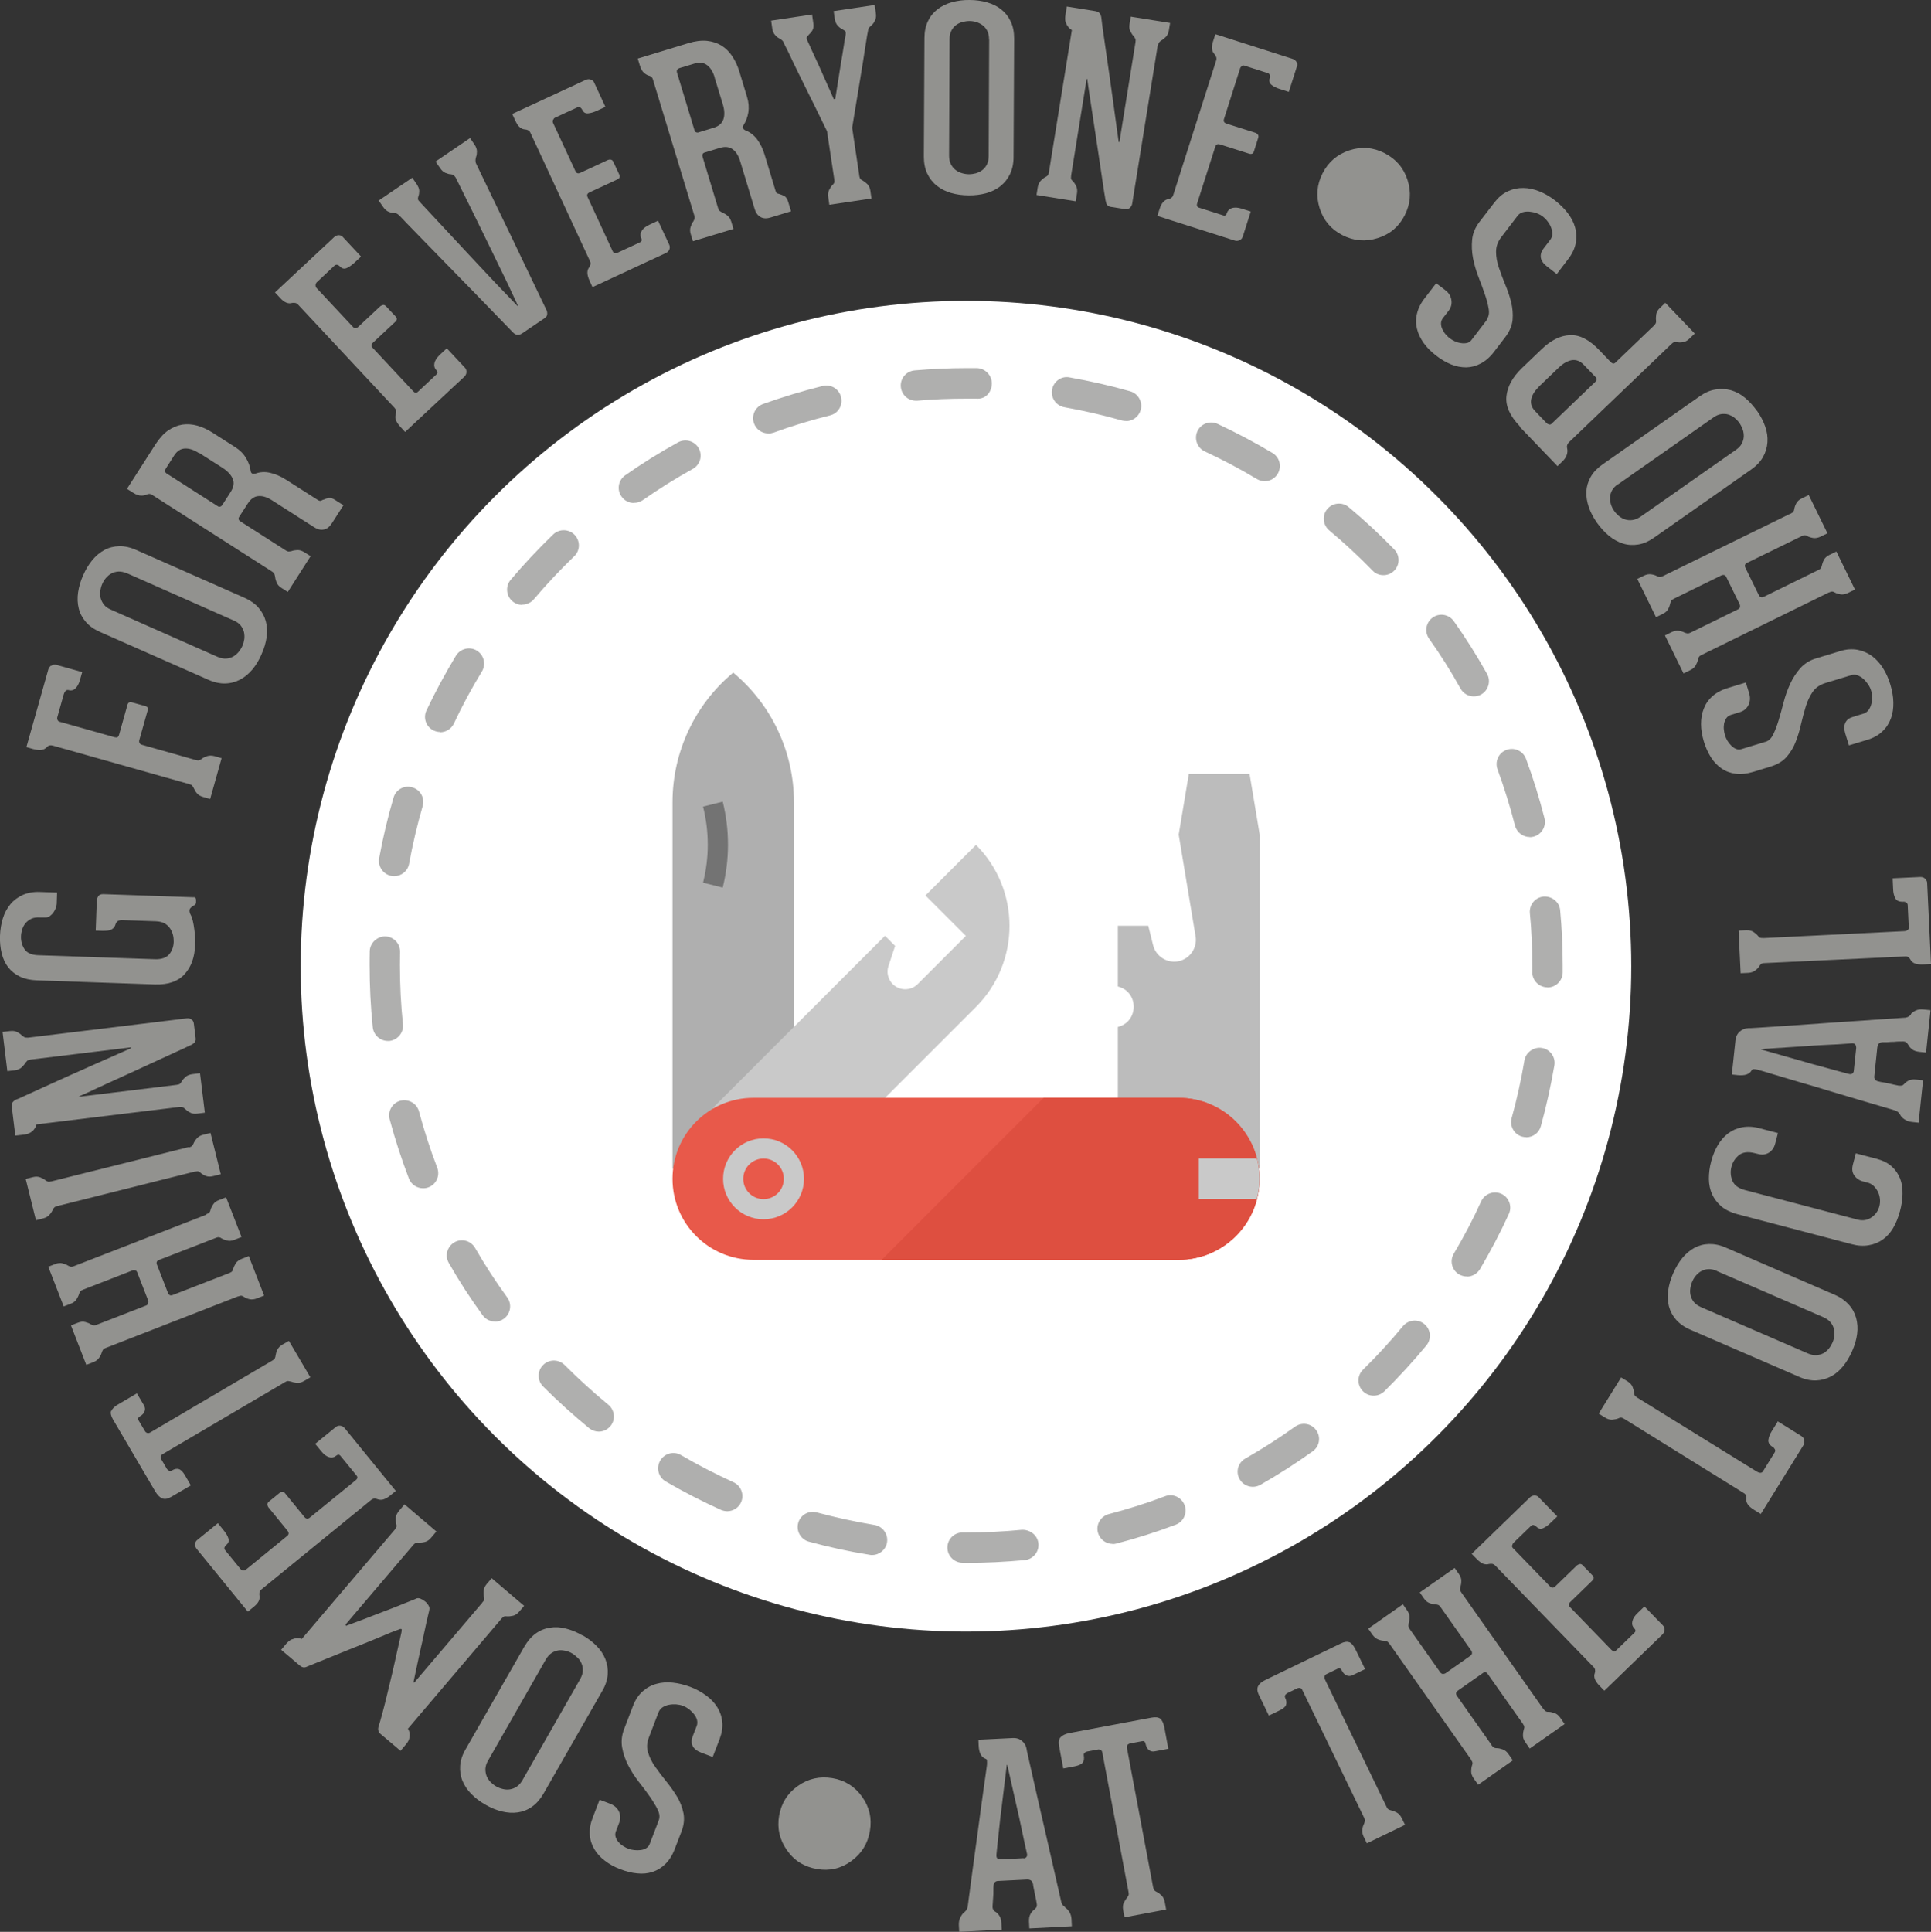 <?xml version="1.0" encoding="UTF-8"?><svg id="a" xmlns="http://www.w3.org/2000/svg" width="159.96" height="160.01" viewBox="0 0 159.96 160.01"><rect x="0" y="0" width="159.96" height="160.01" fill="#333333" stroke="none"/><circle cx="80.02" cy="80.03" r="55.11" style="fill:#fff;"/><g><path d="m67.68,154.81c-1.05-.18-1.89-.69-2.49-1.56-.61-.86-.83-1.81-.65-2.85s.69-1.86,1.55-2.47c.86-.61,1.81-.82,2.85-.65s1.87.69,2.47,1.54c.61.85.83,1.8.65,2.84-.17,1.04-.69,1.87-1.54,2.49s-1.8.84-2.84.66h0Z" style="fill:#92928f;"/><path d="m54.57,150.78c.1-.26.07-.56-.09-.89-.16-.33-.38-.69-.65-1.08-.27-.39-.58-.8-.92-1.23-.34-.44-.63-.89-.87-1.36s-.41-.96-.5-1.46-.04-1.02.16-1.54l.74-1.93c.19-.5.46-.9.8-1.2.34-.3.72-.51,1.14-.62.42-.12.87-.15,1.35-.1s.96.17,1.45.35c.49.19.92.42,1.31.71.39.28.7.61.93.98s.37.77.41,1.22c.05.45-.03.92-.22,1.42l-.57,1.48-.95-.36c-.36-.14-.59-.32-.71-.55-.11-.23-.11-.5,0-.8l.33-.85c.07-.17.07-.34.03-.51-.05-.17-.13-.33-.25-.48-.12-.15-.26-.29-.42-.41s-.33-.22-.5-.28c-.17-.07-.36-.1-.57-.12-.21-.01-.41,0-.6.04-.2.04-.37.11-.52.21s-.26.24-.33.41l-.8,2.09c-.17.43-.19.85-.06,1.25.12.4.32.8.6,1.19.27.39.58.79.91,1.2s.63.83.89,1.26c.26.43.43.89.53,1.37.09.48.04,1-.18,1.55l-.54,1.4c-.2.53-.46.94-.78,1.25-.31.31-.67.53-1.07.66s-.82.17-1.27.12c-.45-.04-.92-.16-1.41-.35s-.91-.42-1.28-.71c-.37-.28-.66-.61-.87-.97-.21-.36-.34-.76-.36-1.2-.03-.44.05-.91.25-1.41l.56-1.46.89.34c.33.13.57.34.71.63.14.3.15.6.03.92l-.28.73c-.06.16-.07.31-.02.47.05.15.12.29.24.42.11.13.24.24.39.33.15.1.29.17.43.22.15.06.3.09.48.11.17.02.35.02.52,0,.18-.02.33-.07.46-.15.14-.08.23-.19.29-.33l.75-1.95v-.03Z" style="fill:#92928f;"/><path d="m48.25,135.44c.45.26.84.55,1.17.89.33.33.57.7.73,1.1s.22.82.19,1.27c-.03.44-.18.9-.45,1.36l-4.87,8.51c-.27.46-.58.82-.95,1.08s-.76.41-1.18.47-.86.03-1.32-.08c-.45-.11-.91-.3-1.36-.56s-.84-.55-1.17-.89c-.33-.33-.57-.7-.73-1.09-.16-.39-.22-.81-.19-1.25.03-.44.18-.9.45-1.36l4.87-8.51c.27-.46.58-.82.94-1.08s.76-.42,1.18-.48c.42-.07.86-.05,1.31.07.45.11.91.3,1.36.56h.02Zm-7.82,10.39c-.14.24-.21.47-.22.69,0,.21.03.41.1.59.08.18.18.34.32.49.14.14.29.26.46.36.17.1.36.17.56.22s.4.06.59.03.38-.1.56-.22.34-.3.48-.54l4.78-8.37c.14-.25.21-.47.22-.69,0-.21-.02-.41-.1-.59-.07-.18-.18-.35-.33-.49s-.3-.27-.47-.37-.35-.17-.55-.21-.39-.06-.58-.03-.38.1-.56.22-.34.3-.48.54l-4.78,8.37h0Z" style="fill:#92928f;"/><path d="m24.18,135.79c.15-.06.29-.1.41-.11.15,0,.29.02.41.07l7.71-9.06c.09-.11.14-.2.14-.27s0-.14-.03-.22c-.03-.14-.04-.3-.03-.49.01-.19.11-.39.28-.59l.44-.52,2.64,2.25-.45.53c-.15.18-.33.3-.51.34-.19.05-.35.06-.49.06-.08-.01-.16-.01-.22,0-.07.02-.15.08-.24.18l-5.6,6.58s-.02.05,0,.09.05.04.12,0c1-.37,1.9-.71,2.71-1.03.35-.13.69-.26,1.02-.39s.64-.25.92-.37c.28-.11.52-.21.71-.28.19-.08.31-.12.35-.15.1-.05.21-.05.35,0,.13.05.26.13.39.23s.22.22.29.34.09.23.07.32c0,.05-.03.17-.08.37-.05.2-.1.44-.17.73-.06.29-.13.62-.21.98-.08.36-.15.72-.24,1.08-.19.85-.39,1.8-.61,2.84,0,.03,0,.05.01.07.02.01.04,0,.08-.04l5.6-6.58v-.02c.11-.11.16-.19.17-.26s0-.14-.03-.22c-.03-.14-.04-.3-.02-.49.01-.19.1-.38.25-.56l.41-.48,2.69,2.29-.41.48c-.16.18-.33.3-.51.34-.19.04-.35.06-.49.05-.08-.01-.16-.01-.22,0-.07.01-.15.08-.24.18l-7.76,9.13c.08.12.13.25.14.39.02.13,0,.27-.03.43-.04.16-.14.33-.3.51l-.42.5-1.68-1.42c-.06-.05-.11-.13-.15-.24-.03-.1-.03-.21,0-.31.08-.25.18-.61.31-1.08s.26-1,.4-1.58.28-1.18.43-1.79c.14-.61.27-1.17.38-1.69.11-.51.21-.94.29-1.28.08-.34.12-.53.11-.57.02-.07.02-.11-.02-.13-.04-.01-.08-.01-.13,0,0,.01-.13.06-.36.14-.23.08-.52.2-.89.36-.36.15-.77.32-1.23.51-.46.18-.93.37-1.4.56l-3.8,1.54c-.12.06-.23.08-.33.06-.09-.02-.18-.07-.27-.14l-1.55-1.31.42-.5c.16-.18.31-.3.47-.37h0Z" style="fill:#92928f;"/><path d="m20.14,130.08c.09,0,.17-.01.23-.07l3.42-2.79c.15-.12.16-.27.03-.43l-1.59-1.95c-.04-.06-.07-.13-.08-.22,0-.09.03-.17.12-.24l.92-.75c.15-.12.3-.1.43.06l1.6,1.96c.13.16.28.18.43.06l3.82-3.11c.15-.12.18-.25.07-.38l-1.34-1.64c-.1-.12-.22-.12-.36,0-.17.14-.37.18-.59.11s-.43-.23-.63-.48l-.51-.62,1.69-1.38c.12-.1.25-.14.4-.12.14.02.26.09.36.21l.83,1.02,2.6,3.19.8.98-.43.35c-.24.2-.45.31-.62.36-.17.04-.33.03-.48-.03-.19-.08-.36-.06-.52.07l-9.06,7.39c-.1.08-.16.16-.18.25s-.02.17-.01.25c.04.15.02.31-.05.47s-.22.33-.43.5l-.48.39-4.23-5.19c-.11-.13-.15-.27-.14-.4.01-.14.06-.24.15-.32l1.74-1.42.49.61c.19.23.32.45.38.65.07.21.01.39-.17.54-.07.05-.11.12-.15.2-.03.08-.01.17.06.25l1.28,1.57s.11.09.2.1h0Z" style="fill:#92928f;"/><path d="m9.23,116.87c.06-.18.25-.37.55-.54l.56-.33,1-.59.58.98c.1.17.12.34.06.5-.06.17-.18.3-.38.42-.16.09-.2.21-.12.34l.53.89c.04.07.1.12.19.15.08.03.18,0,.28-.06l10.07-5.93c.12-.07.2-.14.22-.2.03-.07.05-.14.06-.23.02-.14.06-.29.14-.46.08-.17.22-.32.43-.44l.53-.31,1.78,3.02-.53.31c-.21.12-.4.17-.6.15-.19-.02-.35-.06-.48-.11-.08-.02-.15-.03-.22-.04s-.17.02-.29.1l-10.13,5.96c-.08.05-.13.12-.14.2,0,.08,0,.16.04.22l.47.8s.08.1.16.14c.08.05.16.04.26-.02.21-.12.39-.16.56-.11.17.05.34.22.51.51l.49.84-1.11.65-.53.31c-.28.16-.52.2-.73.12-.2-.08-.4-.28-.59-.6l-3.49-5.94c-.17-.29-.22-.53-.16-.71h.03Z" style="fill:#92928f;"/><path d="m17.08,100.57h.02c.13-.06.22-.11.26-.16.04-.05.07-.12.08-.2.04-.14.11-.28.21-.44.1-.16.27-.29.49-.37l.59-.23,1.28,3.29-.59.23c-.22.09-.43.11-.61.06-.19-.05-.34-.11-.46-.18-.06-.05-.13-.08-.2-.09-.06-.01-.16,0-.29.06l-4.69,1.82c-.18.07-.24.2-.17.38l.91,2.34c.08.2.21.26.41.18l4.61-1.79.04-.02h.02c.13-.06.22-.11.25-.17.04-.06.07-.12.08-.19.04-.14.11-.28.21-.45.1-.16.27-.28.49-.37l.59-.23,1.27,3.27-.59.23c-.22.09-.43.11-.61.07-.18-.04-.33-.1-.45-.18-.07-.05-.13-.08-.2-.1-.07-.02-.17,0-.3.05h-.02l-10.93,4.26c-.13.05-.21.11-.25.17-.04.06-.07.13-.1.22-.04.14-.11.28-.22.44-.11.15-.27.28-.49.36l-.57.22-1.27-3.27.57-.22c.22-.09.43-.11.61-.06.19.05.34.11.46.19.07.03.14.06.21.08s.17,0,.3-.05l4.06-1.58c.1-.04.17-.1.19-.19s.02-.16,0-.22l-.91-2.34c-.03-.09-.09-.15-.17-.17-.08-.02-.16-.02-.23.01l-4.06,1.58c-.13.05-.22.1-.26.16-.04.05-.07.12-.1.21-.04.14-.11.28-.21.44-.1.16-.27.29-.49.37l-.57.22-1.28-3.29.57-.22c.22-.09.43-.11.61-.06.19.05.34.11.46.19.08.04.15.07.22.09.07.01.16,0,.3-.06l10.93-4.25v-.04Z" style="fill:#92928f;"/><path d="m15.63,95.04h.04c.12-.04.21-.08.25-.14.04-.05.08-.11.11-.18.05-.13.14-.27.27-.42.12-.15.3-.25.53-.31l.61-.15.85,3.42-.61.15c-.23.06-.43.06-.6,0s-.32-.15-.45-.26c-.06-.06-.12-.1-.18-.12s-.16-.02-.28.01h-.04l-11.36,2.85c-.14.03-.23.08-.27.12-.05.05-.09.11-.13.19-.05.13-.14.27-.27.41-.12.15-.3.25-.53.31l-.59.15-.85-3.42.59-.15c.23-.06.44-.05.62.02.18.07.32.15.43.24.07.05.14.09.2.11s.16.01.3-.02l11.36-2.84v.03Z" style="fill:#92928f;"/><path d="m.23,85.47l.61-.07c.24-.03.44,0,.61.1.17.09.3.19.4.29.06.05.12.09.18.12s.15.04.28.04l13.15-1.6c.14-.02.27,0,.39.08.12.07.19.19.21.36l.15,1.22c.02.18-.04.32-.18.42s-.33.19-.56.29c-.07.04-.33.16-.8.37-.46.21-1.02.47-1.67.77-.65.3-1.35.62-2.09.96-.74.34-1.42.65-2.06.94-.63.29-1.16.53-1.58.73-.42.19-.64.29-.66.29-.03.02-.05.03-.06.05s.02.02.11,0l7.95-.97c.15-.02.26-.05.31-.1.05-.05.09-.11.13-.19.07-.12.18-.24.32-.37.14-.12.33-.2.57-.23l.63-.08.4,3.27-.63.08c-.24.03-.44,0-.61-.1-.17-.09-.3-.19-.4-.29-.05-.05-.1-.09-.17-.13-.06-.03-.16-.04-.3-.03l-11.83,1.44c-.04.15-.1.28-.19.39-.07.11-.18.21-.32.29-.14.09-.33.15-.56.17l-.69.08-.29-2.37c-.02-.17,0-.3.07-.39.07-.09.17-.17.3-.23.03,0,.26-.1.69-.3s.96-.44,1.6-.73,1.34-.61,2.1-.95c.76-.34,1.49-.66,2.18-.97.69-.3,1.3-.57,1.83-.81.53-.23.88-.39,1.05-.47.03-.02.05-.04.08-.06.02-.02.02-.03-.02-.03l-8.31,1.01c-.14.02-.23.05-.29.1-.05.05-.1.11-.15.17-.07.12-.18.25-.32.38s-.33.21-.57.24l-.61.07-.4-3.27.02.02Z" style="fill:#92928f;"/><path d="m16.04,74.31c.14,0,.21.09.2.26v.19c0,.07-.03.12-.06.16-.04.03-.07.06-.1.07-.24.13-.37.26-.38.39s.02.25.08.36c.08.14.14.32.19.52.05.21.09.43.12.66.03.23.06.47.07.7s.02.45,0,.67c-.03,1-.32,1.8-.87,2.4-.54.6-1.36.88-2.44.85l-9.8-.34c-.53-.02-1-.12-1.4-.31-.39-.19-.72-.45-.97-.77-.25-.33-.43-.71-.54-1.16s-.16-.93-.14-1.45c.02-.52.1-1,.24-1.45s.35-.83.62-1.16c.27-.33.61-.58,1.02-.77.41-.18.88-.27,1.41-.25l1.44.05-.03.93c0,.08-.03.19-.07.33-.05.13-.11.26-.19.37-.08.12-.18.22-.3.31s-.25.13-.41.12h-.42c-.28-.02-.52.02-.71.11s-.35.21-.48.36c-.12.15-.22.32-.28.52-.06.2-.1.39-.1.59-.01.39.09.75.3,1.06.21.31.6.48,1.17.49l9.61.33c.56.02.96-.12,1.2-.41s.36-.64.37-1.03c0-.18-.01-.37-.06-.57s-.13-.38-.25-.55c-.11-.17-.26-.3-.45-.41-.19-.1-.42-.16-.7-.17l-2.83-.1c-.27,0-.44.1-.52.32-.05.2-.15.34-.31.44s-.44.14-.83.13l-.51-.02.09-2.51c0-.08.04-.19.11-.32s.21-.19.42-.19l7.48.26h.01Z" style="fill:#92928f;"/><path d="m4.25,55.15c.12-.1.26-.12.43-.08l2.13.6-.19.67c-.08.28-.2.51-.36.67s-.35.21-.57.15c-.19-.05-.33.08-.42.39l-.52,1.85c-.02.08-.02.16.02.24.04.08.1.13.2.15l4.51,1.27c.12.03.21.03.26,0,.05-.04.1-.11.13-.22l.69-2.46c.05-.19.18-.26.39-.2l1.08.3c.19.05.26.17.21.34l-.7,2.48c-.02.08-.02.16.02.24.04.08.1.13.2.15l4.45,1.26c.14.04.24.04.3.02.07-.02.14-.06.21-.12.11-.09.26-.16.44-.22s.38-.06.61,0l.59.17-.95,3.38-.59-.17c-.23-.07-.4-.17-.52-.32s-.2-.29-.25-.42c-.04-.07-.08-.13-.12-.19s-.13-.1-.27-.14l-11.27-3.18c-.22-.06-.38-.02-.5.12-.11.12-.24.19-.42.23-.17.04-.41.01-.73-.07l-.55-.16,1.82-6.45c.03-.11.11-.21.23-.31v.03Z" style="fill:#92928f;"/><path d="m21.67,54.19c-.21.48-.46.9-.76,1.26s-.64.64-1.02.84c-.38.2-.79.31-1.24.32-.44.01-.91-.09-1.4-.31l-8.97-3.96c-.49-.22-.88-.49-1.17-.83s-.49-.71-.59-1.13c-.1-.41-.12-.85-.05-1.32.07-.46.2-.93.42-1.41.21-.48.46-.9.76-1.26.3-.36.63-.64,1.01-.84.37-.2.78-.3,1.22-.31.44-.01.91.09,1.4.31l8.97,3.96c.49.22.88.49,1.17.83s.49.71.6,1.12.13.85.07,1.31c-.07.46-.2.93-.42,1.41h0Zm-11.15-6.7c-.26-.11-.49-.16-.71-.15-.21.01-.41.07-.58.16-.17.09-.32.22-.45.37s-.23.32-.31.5-.13.37-.16.58-.02.4.03.59c.05.19.14.37.27.54s.33.31.59.42l8.81,3.9c.26.11.49.16.71.15.21-.01.41-.07.58-.16.17-.09.32-.22.46-.38.13-.16.24-.33.32-.51.08-.18.13-.37.16-.57.02-.2.01-.39-.03-.58-.05-.19-.14-.37-.27-.54s-.33-.31-.59-.42l-8.81-3.9h-.02Z" style="fill:#92928f;"/><path d="m26.82,41.38c.12-.06.25-.1.4-.13s.33.02.54.16l.69.44-.95,1.48c-.2.31-.42.49-.68.53-.26.05-.51-.01-.78-.18l-3.49-2.23c-.42-.27-.79-.39-1.14-.36-.34.02-.63.23-.88.61l-.71,1.1c-.1.15-.07.28.1.39l3.72,2.38c.12.08.21.11.28.11s.15-.02.22-.03c.13-.05.29-.08.48-.09s.39.05.59.18l.52.33-1.89,2.96-.52-.33c-.2-.13-.34-.28-.41-.46-.07-.18-.11-.34-.12-.48-.02-.08-.04-.15-.06-.22s-.1-.14-.21-.21l-9.9-6.33c-.09-.06-.18-.09-.26-.09s-.14.02-.2.05c-.12.06-.27.09-.46.09s-.41-.07-.66-.23l-.52-.33,2.35-3.67c.33-.51.68-.9,1.05-1.16.38-.26.77-.42,1.18-.49.41-.06.83-.03,1.26.09s.87.33,1.3.61l1.83,1.17c.38.24.68.54.89.9.22.36.34.72.39,1.1.04.18.16.24.38.19.38-.14.78-.17,1.22-.07.44.1.88.29,1.32.57l2.62,1.67c.12.08.21.1.26.08.06-.02.12-.05.19-.09h.06Zm-10.36-3.86c-.41-.27-.8-.39-1.15-.37-.35.02-.65.21-.89.59l-.67,1.05c-.12.19-.1.34.07.44l4.24,2.71c.06.04.12.04.19.02.07-.02.11-.06.15-.11l.72-1.12c.24-.38.3-.73.16-1.07-.14-.33-.42-.63-.83-.9l-1.96-1.25h-.03Z" style="fill:#92928f;"/><path d="m26.14,23.62c0,.09.02.17.08.23l3.02,3.23c.13.14.28.14.43,0l1.84-1.72s.12-.08.21-.1c.09-.02.17.02.25.1l.81.86c.13.14.12.29-.03.43l-1.85,1.73c-.15.14-.16.29-.03.43l3.36,3.6c.13.14.26.16.39.04l1.54-1.44c.11-.11.11-.23-.02-.36-.15-.16-.2-.36-.15-.58s.2-.44.43-.67l.59-.55,1.49,1.59c.11.11.15.24.14.39,0,.14-.07.27-.18.38l-.96.89-3.01,2.81-.93.87-.37-.4c-.21-.23-.34-.43-.4-.6s-.05-.33,0-.48c.07-.2.03-.37-.1-.51l-7.98-8.54c-.09-.09-.17-.15-.26-.16s-.17-.01-.25,0c-.15.05-.31.04-.47-.02s-.34-.19-.53-.4l-.42-.45,4.89-4.57c.12-.12.26-.17.39-.17.14,0,.25.05.32.13l1.53,1.64-.57.53c-.22.2-.43.34-.63.43-.2.08-.38.04-.55-.14-.06-.06-.13-.11-.21-.13-.08-.03-.17,0-.25.07l-1.48,1.39s-.08.12-.08.21h0Z" style="fill:#92928f;"/><path d="m38.94,11.44l.36.52c.14.2.2.39.21.57,0,.18-.02.34-.07.46-.03.09-.04.17-.05.26,0,.09,0,.19.05.3,1.07,2.22,2.02,4.21,2.88,5.97.36.76.71,1.5,1.06,2.22.34.72.65,1.37.93,1.94.28.57.5,1.04.67,1.4s.26.55.28.58c.05.1.08.22.07.35,0,.13-.07.24-.18.32l-1.89,1.28c-.29.2-.55.16-.79-.1-.29-.3-.72-.74-1.29-1.33s-1.2-1.24-1.88-1.94-1.38-1.42-2.11-2.16c-.72-.74-1.38-1.41-1.98-2.03s-1.09-1.12-1.48-1.52c-.39-.4-.6-.62-.62-.65-.1-.1-.18-.16-.24-.19s-.14-.04-.23-.05c-.13,0-.28-.03-.45-.1s-.32-.21-.46-.41l-.36-.52,2.78-1.89.36.52c.14.21.22.4.22.57s-.02.32-.07.44c-.03.09-.04.16-.04.23s.06.15.16.25c1.51,1.63,2.87,3.08,4.05,4.35.5.54,1,1.07,1.49,1.59s.92.98,1.31,1.38c.38.4.81.85,1.29,1.35.01,0-.05-.17-.2-.48s-.33-.72-.57-1.22-.51-1.07-.83-1.71c-.31-.64-.63-1.29-.95-1.96-.76-1.56-1.63-3.34-2.62-5.32-.08-.12-.15-.19-.2-.22s-.13-.05-.22-.06c-.12,0-.26-.04-.43-.11-.17-.07-.32-.21-.46-.42l-.36-.52,2.85-1.94h.01Z" style="fill:#92928f;"/><path d="m45.81,9.93c-.03.08-.03.16,0,.24l1.86,4.01c.08.18.22.22.41.13l2.28-1.06c.06-.03.14-.04.23-.03.09.01.16.07.21.17l.5,1.07c.08.18.03.31-.16.4l-2.3,1.07c-.19.09-.25.22-.16.4l2.07,4.47c.08.18.2.23.35.16l1.92-.89c.14-.07.17-.18.1-.35-.1-.2-.08-.4.04-.6s.33-.36.62-.5l.73-.34.92,1.97c.07.14.07.28.02.41s-.15.23-.29.3l-1.19.55-3.74,1.74-1.15.53-.23-.5c-.13-.28-.19-.51-.19-.69s.05-.33.15-.45c.12-.17.15-.34.06-.52l-4.92-10.6c-.05-.12-.12-.19-.2-.23s-.16-.06-.24-.07c-.16,0-.3-.06-.44-.17-.14-.11-.26-.29-.38-.55l-.26-.56,6.08-2.82c.15-.07.3-.08.43-.03s.22.12.27.23l.94,2.03-.71.33c-.27.12-.51.19-.73.21s-.38-.08-.48-.3c-.04-.08-.09-.14-.16-.19-.07-.05-.16-.06-.26,0l-1.84.85c-.06.03-.11.09-.14.17h-.02Z" style="fill:#92928f;"/><path d="m64.59,16.08c.13.04.26.09.39.16s.23.23.31.47l.24.79-1.68.51c-.35.11-.64.09-.86-.04s-.38-.34-.47-.64l-1.2-3.96c-.14-.47-.35-.81-.63-1.01s-.63-.24-1.06-.11l-1.25.38c-.17.05-.23.17-.18.36l1.28,4.23c.04.14.09.22.15.26s.12.08.19.12c.13.05.28.13.43.25.15.12.26.29.33.52l.18.59-3.36,1.02-.18-.59c-.07-.23-.07-.43,0-.62.06-.18.13-.33.22-.44.04-.07.07-.14.09-.2.02-.07.02-.17-.02-.3l-3.42-11.24c-.03-.11-.08-.19-.14-.23-.06-.05-.12-.08-.18-.09-.13-.03-.27-.11-.41-.23-.15-.12-.26-.32-.35-.6l-.18-.59,4.17-1.27c.58-.18,1.1-.24,1.55-.2.46.05.86.18,1.21.39.35.22.65.51.9.89.25.37.45.81.6,1.31l.63,2.08c.13.43.16.85.1,1.26-.07.41-.21.77-.42,1.09-.08.16-.03.29.16.39.38.14.7.38.98.74.27.36.48.79.63,1.29l.9,2.97c.04.14.09.21.15.23.06.02.12.04.21.06h-.01Zm-5.38-9.65c-.14-.47-.35-.82-.63-1.03-.28-.22-.63-.26-1.07-.13l-1.19.36c-.22.07-.29.19-.24.38l1.46,4.81c.02.07.06.11.13.14.07.02.13.03.18.01l1.27-.39c.43-.13.7-.37.81-.71s.09-.75-.05-1.22l-.68-2.22h0Z" style="fill:#92928f;"/><path d="m72.46.44l.09.63c.04.24.02.44-.06.61-.08.17-.16.29-.26.38-.05.05-.11.11-.19.18s-.12.16-.13.28c0,.03-.03.17-.08.42-.04.25-.09.56-.15.94s-.12.81-.2,1.29-.16.97-.24,1.47c-.19,1.17-.41,2.48-.65,3.94l.59,3.95v.02c.02.14.06.23.1.28s.1.09.18.12c.12.07.25.17.39.3.13.14.22.32.25.56l.09.63-3.49.52-.09-.63c-.04-.24,0-.44.08-.61.09-.17.18-.31.28-.41.06-.05.11-.11.13-.17.03-.06.03-.15.01-.28l-.6-3.99c-.66-1.35-1.25-2.57-1.79-3.64-.22-.45-.44-.9-.66-1.34s-.41-.84-.57-1.19c-.17-.35-.3-.63-.42-.85-.11-.22-.17-.34-.17-.37-.04-.08-.1-.14-.17-.19s-.12-.08-.15-.1c-.12-.05-.25-.15-.37-.29-.13-.14-.21-.32-.24-.56l-.09-.63,3.39-.51.1.69c.04.25.02.45-.05.58-.07.14-.16.25-.26.34-.06.07-.12.13-.18.2s-.07.15-.03.26c0,.03.04.12.12.28s.16.36.27.6c.11.24.23.51.37.8.14.29.27.59.4.88.32.71.67,1.5,1.06,2.38l.12-.02c.15-.96.29-1.84.42-2.63.05-.32.1-.64.16-.96.05-.32.1-.61.14-.88.04-.26.07-.48.11-.65.03-.17.05-.27.04-.29.01-.12-.02-.2-.09-.24-.07-.05-.15-.09-.22-.14-.12-.05-.24-.15-.36-.28s-.2-.32-.24-.57l-.09-.63,3.41-.51v.03Z" style="fill:#92928f;"/><path d="m80.24,16.18c-.52,0-1.01-.07-1.46-.2s-.84-.33-1.18-.6c-.34-.27-.6-.61-.79-1.01-.19-.4-.28-.87-.28-1.41l.05-9.81c0-.54.1-1,.29-1.4s.46-.73.8-.99c.34-.26.73-.45,1.19-.58.45-.12.94-.19,1.46-.18.52,0,1.01.07,1.46.2s.84.32,1.17.59c.33.26.59.59.78,1,.19.4.28.87.28,1.41l-.05,9.81c0,.54-.1,1-.29,1.4s-.45.73-.79,1c-.33.27-.73.46-1.18.59-.45.12-.94.19-1.46.18h0Zm1.69-12.9c0-.28-.05-.52-.14-.71-.1-.19-.22-.35-.38-.47s-.33-.21-.52-.27-.38-.09-.58-.09-.39.03-.59.08c-.2.06-.37.14-.53.26-.16.12-.28.27-.38.46s-.15.43-.15.71l-.04,9.64c0,.28.05.52.15.71.1.19.22.35.38.47.15.12.33.21.53.27s.39.09.59.09.39-.03.58-.08c.19-.06.36-.14.52-.26.16-.12.28-.27.38-.46s.15-.43.15-.71l.04-9.64h-.01Z" style="fill:#92928f;"/><path d="m96.93,1.89l-.1.61c-.04.24-.12.42-.26.56-.14.14-.27.24-.39.3-.06.05-.12.1-.16.15s-.08.14-.12.26l-2.11,13.08c-.02.14-.08.26-.19.36-.1.1-.24.13-.4.11l-1.21-.19c-.18-.03-.3-.13-.35-.29-.05-.17-.09-.37-.12-.62-.02-.07-.06-.36-.14-.87-.08-.5-.17-1.11-.27-1.82-.11-.71-.22-1.47-.34-2.27-.12-.8-.23-1.55-.34-2.24-.1-.69-.19-1.26-.26-1.72s-.1-.7-.1-.71c0-.03-.02-.05-.03-.07-.01-.02-.02.02-.04.1l-1.27,7.91c-.02.15-.02.26.01.32s.08.12.14.17c.1.1.19.24.27.41s.1.37.06.61l-.1.63-3.25-.52.1-.63c.04-.24.13-.42.26-.56.14-.14.27-.24.39-.3.06-.03.12-.07.17-.12s.09-.14.11-.28l1.9-11.77c-.13-.08-.24-.17-.32-.29-.08-.1-.15-.23-.2-.38s-.05-.35-.01-.59l.11-.69,2.36.38c.17.03.29.09.36.18s.12.21.14.35c0,.03.03.28.09.74.07.47.15,1.05.25,1.74s.21,1.45.33,2.28.22,1.61.33,2.36c.1.75.19,1.41.27,1.98s.13.95.16,1.14c0,.03.02.06.04.09.02.03.03.03.03-.02l1.33-8.26c.02-.14.02-.24-.02-.3-.03-.06-.07-.13-.12-.19-.1-.1-.19-.24-.28-.41s-.11-.37-.07-.61l.1-.61,3.26.52h0Z" style="fill:#92928f;"/><path d="m102.89,5.47c-.08.04-.13.1-.16.18l-1.34,4.21c-.06.19.01.31.21.38l2.4.76c.07.02.13.07.19.14s.07.16.04.27l-.36,1.13c-.06.19-.19.25-.39.19l-2.42-.77c-.2-.06-.33,0-.39.19l-1.5,4.69c-.06.19,0,.31.15.36l2.01.64c.15.05.25-.02.3-.19.07-.21.21-.35.43-.42.22-.06.48-.05.79.05l.76.24-.66,2.07c-.05.15-.14.25-.27.31s-.27.07-.42.02l-1.25-.4-3.93-1.25-1.21-.39.17-.52c.09-.3.2-.51.33-.64.12-.13.26-.21.42-.23.2-.04.34-.15.4-.34l3.55-11.13c.04-.12.04-.22,0-.31-.03-.08-.08-.16-.13-.22-.11-.11-.18-.25-.21-.42s0-.39.09-.66l.19-.58,6.38,2.04c.16.05.27.14.34.26s.08.24.04.35l-.68,2.13-.75-.24c-.28-.09-.51-.2-.68-.34-.17-.14-.22-.32-.15-.55.03-.08.03-.16.01-.25s-.08-.15-.19-.18l-1.93-.62c-.07-.02-.14-.01-.22.03h.04Z" style="fill:#92928f;"/><path d="m114.69,12.68c.95.49,1.59,1.23,1.91,2.24.32,1,.24,1.98-.24,2.92s-1.23,1.57-2.23,1.88c-1,.32-1.98.24-2.92-.24-.94-.48-1.57-1.22-1.89-2.22s-.24-1.97.24-2.91,1.22-1.57,2.22-1.9,1.97-.25,2.91.23h0Z" style="fill:#92928f;"/></g><g><path d="m88.22,157.99c.12.07.23.18.35.35.11.17.18.38.19.62l.03.59-3.52.18-.03-.57c-.01-.25.03-.46.12-.62.09-.16.19-.28.3-.35.07-.06.12-.12.17-.18s.07-.15.06-.28c-.04-.27-.09-.51-.14-.73-.04-.19-.08-.38-.11-.55-.04-.17-.06-.3-.06-.37-.04-.17-.1-.28-.19-.33s-.19-.08-.32-.07l-2.41.12c-.22.01-.35.16-.36.44-.01.07-.01.19-.01.37s0,.36-.02.56c-.02.23-.03.47-.05.74,0,.13.03.22.06.27.03.06.08.11.16.16.12.06.23.17.33.32.11.15.17.35.18.6l.03.57-3.52.18-.03-.55c-.01-.24.03-.46.13-.65.1-.2.2-.33.31-.41.07-.06.13-.12.18-.19s.09-.16.11-.27c.29-2.19.55-4.14.79-5.86.1-.74.2-1.46.29-2.16.09-.7.18-1.33.26-1.89.08-.55.14-1,.19-1.34s.07-.52.07-.53c0-.11.01-.22,0-.31,0-.09-.04-.15-.11-.17-.36-.12-.55-.49-.58-1.09l-.02-.49,2.83-.14c.32-.02.59.07.79.25.21.18.33.4.37.65,0,.06.05.28.14.67s.2.89.34,1.5.29,1.29.46,2.04c.17.75.35,1.52.53,2.3.42,1.83.89,3.89,1.41,6.19.03.11.08.2.14.26s.13.12.2.17h-.04Zm-3.42-4.06c.1,0,.17-.04.23-.12.05-.07.07-.15.05-.24,0-.01-.03-.13-.08-.36-.05-.22-.12-.51-.19-.86s-.16-.74-.25-1.18-.19-.89-.3-1.35l-.82-3.64h-.04l-.45,3.71c-.06.47-.12.93-.16,1.37-.05.45-.09.85-.13,1.2s-.07.65-.09.87c-.02.23-.04.35-.03.36,0,.1.02.18.08.24s.13.09.22.08l1.98-.1-.02.02Z" style="fill:#92928f;"/><path d="m96.12,142.37c.15.12.26.36.33.7l.12.64.21,1.14-1.12.21c-.19.04-.36,0-.49-.11-.14-.11-.22-.28-.27-.5-.03-.18-.13-.26-.28-.23l-1.02.19c-.08.02-.15.06-.2.12s-.07.16-.04.29l2.16,11.49c.03.14.07.23.12.28s.12.09.2.13c.13.06.26.16.39.29s.22.32.26.55l.11.6-3.45.65-.11-.6c-.04-.24-.03-.44.06-.61.08-.17.17-.31.27-.42.04-.07.08-.13.11-.19.03-.06.03-.16,0-.3l-2.17-11.55c-.02-.1-.07-.16-.14-.2-.08-.03-.15-.05-.22-.03l-.91.17c-.06.01-.12.04-.19.1s-.09.14-.07.25c.04.24.01.42-.09.56-.1.14-.32.24-.65.31l-.96.18-.24-1.27-.11-.6c-.06-.32-.02-.56.13-.72s.4-.28.76-.35l6.77-1.27c.33-.06.57-.03.73.09h0Z" style="fill:#92928f;"/><path d="m111.78,136.02c.18.08.35.28.5.59l.29.59.51,1.05-1.03.5c-.18.09-.35.09-.51.02-.16-.07-.29-.21-.39-.41-.08-.16-.19-.21-.33-.15l-.93.45c-.08.04-.13.09-.16.17-.03.08-.02.17.03.29l5.09,10.52c.06.13.12.21.19.24.06.03.14.06.23.08.14.03.29.09.45.18s.3.25.4.46l.27.55-3.16,1.53-.27-.55c-.1-.22-.14-.42-.11-.61s.08-.35.15-.47c.03-.08.05-.15.06-.22s-.01-.17-.07-.29l-5.12-10.58c-.04-.09-.11-.14-.19-.15-.08-.01-.16,0-.22.03l-.84.41s-.1.07-.15.14c-.05.07-.05.16,0,.26.1.22.12.4.06.57-.06.16-.24.32-.55.46l-.87.42-.56-1.16-.27-.55c-.14-.29-.16-.54-.06-.73.1-.2.31-.38.64-.53l6.2-3c.3-.15.55-.18.72-.1h0Z" style="fill:#92928f;"/><path d="m127.85,141.53v.02c.09.12.17.19.23.21.06.03.13.04.21.03.14,0,.3.04.48.1s.34.19.48.39l.36.52-2.89,2.03-.36-.52c-.14-.2-.21-.39-.2-.58,0-.19.03-.35.07-.49.03-.08.05-.15.04-.21s-.05-.16-.13-.27l-2.9-4.11c-.11-.16-.25-.19-.41-.07l-2.06,1.45c-.17.12-.2.27-.08.44l2.85,4.04.02.03v.02c.09.12.17.18.23.21.07.02.14.03.21.03.14,0,.3.04.48.1s.34.19.48.39l.36.52-2.87,2.02-.37-.52c-.14-.2-.21-.39-.21-.57s.02-.35.06-.48c.03-.08.05-.15.05-.22s-.04-.16-.12-.28v-.02l-6.76-9.59c-.08-.11-.16-.18-.22-.21-.07-.02-.15-.03-.24-.04-.14,0-.3-.04-.48-.11-.18-.07-.33-.2-.47-.39l-.35-.5,2.87-2.02.35.5c.14.2.21.39.2.58,0,.19-.03.35-.07.49-.01.08-.02.15-.02.22s.04.16.12.28l2.51,3.56c.07.09.14.14.23.14s.16-.02.22-.06l2.06-1.45c.08-.06.12-.13.13-.21,0-.08-.02-.16-.07-.22l-2.51-3.56c-.08-.11-.15-.19-.21-.21-.06-.03-.14-.04-.23-.05-.14,0-.3-.04-.48-.1s-.34-.19-.48-.39l-.35-.5,2.89-2.03.35.5c.14.2.21.39.2.58,0,.19-.03.35-.07.49-.03.09-.04.16-.03.23,0,.07.05.16.13.27l6.75,9.59h.02Z" style="fill:#92928f;"/><path d="m125.24,128c0,.09.03.17.09.23l3.07,3.17c.14.14.28.14.43,0l1.81-1.75s.12-.08.21-.1c.09-.02.17.01.25.09l.82.85c.14.14.13.29-.02.43l-1.82,1.77c-.15.15-.16.29-.02.43l3.43,3.54c.14.14.27.15.39.04l1.52-1.47c.11-.11.1-.23-.02-.36-.16-.16-.21-.35-.16-.58s.19-.45.42-.67l.58-.56,1.52,1.56c.11.11.16.24.15.38s-.07.27-.18.38l-.94.91-2.96,2.87-.91.88-.38-.39c-.22-.22-.35-.42-.41-.59-.06-.17-.06-.33,0-.48.06-.2.03-.37-.11-.51l-8.13-8.39c-.09-.09-.18-.14-.27-.15s-.17,0-.25.01c-.15.05-.31.04-.47-.01-.16-.06-.34-.19-.54-.39l-.43-.44,4.81-4.66c.12-.12.25-.17.39-.17s.25.04.33.12l1.56,1.61-.56.54c-.21.21-.42.35-.62.44s-.38.04-.55-.13c-.06-.06-.13-.1-.21-.13s-.17,0-.25.08l-1.46,1.41s-.08.12-.08.21l-.03-.02Z" style="fill:#92928f;"/><path d="m147.25,117.72l1.96,1.22c.14.09.23.21.25.36s0,.27-.05.37l-.22.36-3.33,5.37-.54-.33c-.26-.16-.44-.32-.54-.47s-.14-.3-.12-.46c.01-.07,0-.16-.02-.25-.03-.09-.08-.16-.17-.21l-9.91-6.15c-.13-.08-.23-.12-.3-.11-.07,0-.14.03-.22.07-.13.05-.29.08-.48.1-.19.01-.39-.04-.59-.17l-.54-.33,1.86-3,.54.33c.2.13.34.28.41.46.07.18.11.34.13.48,0,.08.01.15.04.21.03.06.11.13.24.21l9.88,6.11c.1.06.19.09.28.1.09,0,.17-.03.22-.11l.98-1.58c.05-.08.06-.17.02-.25s-.1-.15-.17-.19c-.28-.17-.4-.37-.37-.6s.12-.48.29-.74l.47-.75v-.05Z" style="fill:#92928f;"/><path d="m153.43,111.9c-.21.48-.46.9-.75,1.26-.3.36-.63.65-1.01.85s-.79.31-1.24.33c-.44.01-.91-.08-1.4-.3l-9-3.9c-.49-.21-.88-.49-1.18-.82-.29-.33-.49-.71-.6-1.12-.1-.41-.13-.85-.06-1.32s.2-.94.41-1.41c.21-.48.46-.9.75-1.26.29-.36.63-.64,1-.85.37-.2.78-.31,1.22-.32.44-.01.91.08,1.4.3l9,3.9c.49.21.88.49,1.18.82s.5.71.61,1.12.14.85.08,1.31-.2.94-.41,1.41h0Zm-11.2-6.63c-.26-.11-.49-.16-.71-.15s-.41.07-.58.16c-.17.09-.32.22-.45.37s-.23.32-.31.5-.13.37-.16.58c-.03.2-.02.4.03.59.05.19.14.37.27.53.14.17.33.3.59.42l8.84,3.83c.26.11.49.16.71.15.21-.02.41-.07.58-.16.17-.1.32-.22.45-.38s.23-.33.31-.51c.08-.18.13-.37.15-.57s.01-.39-.04-.58c-.05-.19-.14-.37-.28-.53-.14-.17-.33-.3-.59-.42l-8.84-3.83h.03Z" style="fill:#92928f;"/><path d="m157.37,100.37c-.13.5-.32.95-.55,1.35-.24.4-.52.71-.86.95s-.73.4-1.16.47c-.44.08-.91.05-1.43-.09l-9.48-2.49c-.52-.14-.95-.35-1.29-.63-.34-.29-.59-.62-.77-1-.17-.38-.26-.8-.27-1.27,0-.47.05-.95.19-1.46.13-.5.32-.95.55-1.35.24-.4.52-.72.86-.98.34-.25.72-.42,1.16-.5s.91-.06,1.43.08l1.53.4-.23.88c-.09.34-.27.59-.53.75-.27.16-.56.19-.89.1l-.29-.07c-.54-.14-.98-.08-1.29.17-.32.26-.52.58-.62.96s-.08.76.07,1.14.49.64,1.04.79l9.34,2.45c.42.11.8.05,1.14-.18.34-.23.56-.54.66-.92.05-.19.07-.39.05-.6s-.07-.4-.16-.59c-.09-.18-.21-.35-.35-.49-.15-.14-.32-.24-.53-.29l-.35-.09c-.31-.08-.56-.25-.73-.49-.18-.24-.22-.55-.12-.92l.24-.92,1.72.45c.52.14.94.35,1.25.63.32.29.55.63.7,1.01.15.39.21.81.2,1.28-.01.46-.08.95-.22,1.45v.02Z" style="fill:#92928f;"/><path d="m158.29,83.99c.08-.1.22-.2.4-.29.19-.09.4-.12.64-.09l.59.06-.37,3.51-.57-.06c-.25-.03-.45-.1-.59-.21s-.24-.23-.3-.35c-.05-.08-.1-.14-.15-.2-.05-.06-.14-.09-.27-.1-.27,0-.52,0-.75.03-.2,0-.39.01-.57.03-.18,0-.3.01-.37,0-.17.01-.29.05-.35.13-.06.08-.1.18-.12.31l-.25,2.4c-.02.22.1.37.38.42.07.02.19.05.36.07.17.03.36.06.55.11.22.05.46.11.73.16.13.01.22,0,.28-.01.06-.02.12-.06.18-.13.08-.1.21-.2.37-.28s.37-.11.62-.08l.57.06-.37,3.51-.55-.06c-.24-.02-.45-.1-.62-.22-.18-.12-.3-.25-.35-.37-.05-.08-.1-.15-.16-.21s-.14-.11-.25-.15c-2.12-.62-4-1.18-5.67-1.68-.71-.22-1.41-.43-2.09-.62-.68-.2-1.29-.38-1.82-.54s-.97-.29-1.3-.39-.5-.15-.52-.15c-.11-.03-.21-.04-.3-.05-.09,0-.15.02-.19.09-.18.34-.57.47-1.17.41l-.48-.05.3-2.82c.03-.32.16-.57.37-.75s.44-.26.7-.27c.06,0,.28,0,.68-.03.4-.03.91-.06,1.53-.1.62-.04,1.32-.09,2.09-.14s1.56-.11,2.36-.17c1.87-.13,3.98-.27,6.34-.43.12-.02.21-.05.28-.1s.14-.11.2-.17l-.02-.03Zm-4.54,2.75c.01-.1-.02-.18-.08-.24s-.14-.09-.22-.09c-.01,0-.14,0-.36.03-.23.02-.52.04-.88.06s-.76.04-1.21.06-.91.05-1.38.09l-3.72.24v.04l3.59,1.02c.45.13.9.26,1.33.37.43.12.82.22,1.17.32.34.09.63.17.85.23s.34.09.35.09c.1.02.18.01.25-.04.07-.05.11-.12.12-.2l.21-1.98h-.02Z" style="fill:#92928f;"/><path d="m156.77,72.75l2.3-.11c.17,0,.3.04.41.15.1.11.16.22.16.33l.02.42.3,6.31-.63.03c-.31.01-.55-.01-.71-.08-.17-.07-.29-.17-.36-.31-.03-.07-.08-.13-.16-.19-.07-.06-.16-.09-.26-.08l-11.65.55c-.15,0-.26.03-.31.08-.05.04-.1.1-.14.18-.08.12-.19.24-.34.35s-.34.19-.58.2l-.63.03-.17-3.53.63-.03c.24-.01.44.04.6.14.16.11.28.21.37.32.05.07.1.12.16.15s.16.04.32.04l11.61-.57c.11,0,.21-.03.29-.08s.12-.12.12-.22l-.09-1.86c0-.1-.05-.17-.13-.22s-.16-.07-.25-.06c-.32.01-.54-.08-.65-.29-.11-.21-.17-.46-.18-.77l-.04-.89h0Z" style="fill:#92928f;"/><path d="m146.24,61.45c.27-.08.49-.29.65-.62.16-.33.31-.72.45-1.18.14-.45.27-.95.41-1.48.14-.54.32-1.04.54-1.52.22-.48.5-.91.84-1.3.34-.38.78-.66,1.32-.82l1.98-.6c.51-.16.99-.19,1.44-.11.45.09.84.26,1.2.52.35.26.66.6.91,1,.26.41.46.86.61,1.36.15.5.24.99.25,1.47s-.05.93-.2,1.33c-.15.41-.38.77-.71,1.08-.32.31-.74.55-1.25.7l-1.52.46-.3-.97c-.11-.36-.11-.66,0-.9s.32-.4.63-.49l.87-.27c.17-.05.31-.15.42-.29.1-.14.18-.3.23-.49.05-.18.07-.38.07-.58s-.03-.39-.09-.57c-.05-.17-.14-.35-.26-.52-.12-.17-.25-.32-.4-.45s-.31-.22-.48-.28-.35-.06-.52,0l-2.14.65c-.44.14-.79.38-1.03.72-.24.35-.43.75-.57,1.2-.14.46-.27.94-.39,1.45-.11.51-.26,1-.44,1.47s-.43.89-.75,1.26-.77.64-1.33.81l-1.43.44c-.54.16-1.03.22-1.47.16-.44-.06-.83-.2-1.17-.44-.34-.23-.64-.54-.88-.92s-.44-.82-.59-1.32-.23-.98-.23-1.44.07-.89.23-1.28c.15-.39.39-.74.72-1.03.33-.29.75-.52,1.26-.67l1.5-.46.28.91c.1.34.08.65-.06.95-.15.3-.38.49-.7.59l-.75.23c-.16.05-.29.14-.38.27-.09.13-.15.28-.19.44-.03.16-.04.34-.02.51.02.18.05.34.09.47.05.15.11.3.2.45.09.15.2.29.32.41.13.12.26.22.4.27.14.06.29.07.44.02l2-.61h0Z" style="fill:#92928f;"/><path d="m148.31,42.55h.02c.13-.07.21-.13.24-.19.04-.06.06-.13.06-.21.03-.14.08-.29.17-.46.09-.17.24-.31.46-.41l.57-.28,1.55,3.17-.57.28c-.22.1-.42.14-.61.11-.19-.03-.35-.08-.47-.15-.07-.04-.14-.07-.2-.08-.07,0-.16.02-.29.08l-4.52,2.21c-.18.09-.22.22-.14.4l1.11,2.26c.09.19.23.24.42.15l4.44-2.18.04-.02h.02c.13-.07.21-.13.24-.2.03-.06.06-.13.07-.2.03-.14.08-.29.17-.46.09-.17.24-.31.46-.41l.57-.28,1.54,3.15-.57.28c-.21.1-.42.14-.6.12-.19-.03-.34-.07-.47-.14-.07-.05-.14-.07-.21-.09-.07-.01-.17.01-.29.07h-.02l-10.53,5.17c-.13.06-.21.12-.24.19-.03.06-.06.14-.08.23-.03.14-.09.29-.18.45-.09.16-.25.3-.46.4l-.55.27-1.54-3.15.55-.27c.22-.11.42-.14.61-.11.19.03.35.08.47.15.08.03.15.05.22.06.07.01.17-.01.29-.07l3.91-1.92c.1-.05.16-.12.17-.2.01-.08,0-.16-.03-.22l-1.11-2.26c-.04-.09-.1-.14-.18-.16s-.16,0-.23.03l-3.91,1.92c-.13.06-.21.12-.24.18-.03.06-.06.13-.08.22-.03.14-.08.29-.17.46-.09.17-.24.31-.46.41l-.55.27-1.55-3.17.55-.27c.22-.11.42-.14.61-.11.19.03.35.08.47.15.08.04.16.06.22.07.07,0,.16-.02.29-.08l10.53-5.16h.01Z" style="fill:#92928f;"/><path d="m145.54,34.02c.3.43.53.86.68,1.3.16.44.22.88.19,1.31-.03.43-.15.84-.37,1.23s-.55.73-.99,1.04l-8.03,5.63c-.44.31-.88.5-1.31.57-.44.07-.86.05-1.27-.08-.41-.13-.79-.34-1.16-.64-.36-.3-.69-.66-.99-1.08-.3-.43-.53-.86-.68-1.3-.15-.44-.22-.87-.2-1.29.02-.42.14-.82.36-1.21.22-.39.55-.73.99-1.04l8.03-5.63c.44-.31.88-.5,1.32-.57s.86-.05,1.27.06c.41.12.8.32,1.16.62s.69.66.99,1.08h.01Zm-11.51,6.08c-.23.16-.4.34-.5.53s-.15.38-.16.58c0,.2.02.39.08.58.06.19.15.36.26.52s.25.31.41.44.33.22.52.28.39.07.6.04c.21-.03.43-.12.67-.28l7.89-5.53c.23-.16.4-.34.49-.53.1-.19.15-.38.16-.58,0-.2-.02-.39-.09-.58-.07-.19-.16-.37-.27-.53-.11-.16-.25-.3-.4-.43-.15-.12-.33-.21-.51-.27-.19-.06-.39-.07-.6-.04-.21.03-.43.12-.66.29l-7.89,5.53v-.02Z" style="fill:#92928f;"/><path d="m125.9,35.31c-.83-.86-1.2-1.7-1.11-2.5.09-.81.51-1.57,1.27-2.31l1.66-1.59c.76-.73,1.54-1.12,2.33-1.15.79-.04,1.6.37,2.43,1.24l.95.99c.14.14.27.16.39.04l3.17-3.04c.1-.1.16-.18.18-.24s.02-.14.01-.23c-.02-.14,0-.3.02-.49.03-.19.14-.37.31-.53l.44-.42,2.44,2.55-.44.42c-.17.17-.35.26-.54.29s-.35.03-.49,0c-.09-.01-.17-.01-.23,0s-.15.07-.25.17l-8.47,8.12c-.15.15-.2.32-.15.52.04.16.03.33-.03.52s-.18.38-.39.57l-.38.37-3.15-3.28.03-.02Zm1.58-3.27c-.36.34-.57.69-.64,1.04s.04.69.35,1l.92.96c.06.06.13.1.21.12s.16,0,.23-.08l3.6-3.45c.14-.14.15-.27.02-.4l-.97-1.01c-.3-.32-.63-.44-.99-.39-.35.06-.71.26-1.07.6l-1.68,1.61h.02Z" style="fill:#92928f;"/><path d="m123.15,26.47c.17-.22.23-.52.17-.88-.06-.36-.16-.77-.32-1.22-.15-.45-.33-.93-.53-1.44-.2-.52-.35-1.03-.45-1.55-.1-.52-.12-1.03-.07-1.54s.25-.99.59-1.44l1.26-1.64c.33-.42.69-.73,1.11-.92.41-.19.84-.28,1.28-.27.44,0,.88.1,1.33.28s.88.43,1.29.75.77.67,1.06,1.05c.29.38.5.78.61,1.2.12.42.13.85.05,1.29s-.29.88-.61,1.3l-.96,1.26-.8-.62c-.3-.23-.47-.47-.52-.73-.04-.26.03-.51.23-.77l.55-.72c.11-.15.17-.31.17-.48,0-.18-.03-.35-.1-.53-.07-.18-.16-.35-.29-.51-.12-.16-.26-.3-.4-.41-.15-.11-.32-.2-.51-.27-.19-.07-.39-.11-.59-.13-.2-.02-.38,0-.56.05-.17.05-.32.15-.43.3l-1.36,1.78c-.28.37-.42.76-.42,1.19s.08.86.23,1.31c.15.45.33.92.53,1.41.2.48.37.97.49,1.46s.16.97.12,1.46c-.05.49-.25.97-.61,1.44l-.91,1.19c-.34.45-.71.77-1.1.98-.39.21-.79.32-1.21.33-.42,0-.83-.07-1.25-.24-.42-.17-.84-.41-1.25-.73s-.76-.66-1.03-1.04-.46-.77-.56-1.18-.11-.83,0-1.26c.1-.43.31-.86.64-1.28l.95-1.24.76.58c.28.21.45.48.5.81.05.32-.02.62-.23.89l-.48.62c-.1.13-.15.28-.15.44s.04.32.11.47.16.3.28.43c.12.13.23.25.35.33.12.09.26.18.42.25s.33.12.5.14c.17.03.34.02.49-.01.15-.03.27-.11.37-.24l1.27-1.66v-.04Z" style="fill:#92928f;"/></g><path d="m80.03,129.44h-.29c-.7,0-1.26-.57-1.26-1.26s.56-1.25,1.26-1.25h.32c1.5,0,3.05-.07,4.58-.22.68-.03,1.31.44,1.38,1.13s-.44,1.31-1.13,1.38c-1.61.15-3.24.23-4.86.23h0Zm-7.79-.64c-.07,0-.14,0-.21-.02-1.7-.27-3.39-.64-5.03-1.09-.67-.18-1.06-.88-.88-1.54.18-.67.86-1.06,1.54-.88,1.56.42,3.17.77,4.78,1.04.68.11,1.15.76,1.04,1.44-.1.61-.63,1.05-1.24,1.05h0Zm19.93-.92c-.56,0-1.07-.38-1.22-.94-.18-.67.23-1.35.9-1.53,1.57-.41,3.14-.9,4.66-1.48.65-.25,1.37.09,1.62.74.24.65-.09,1.38-.74,1.62-1.61.61-3.26,1.13-4.91,1.56-.11.03-.21.04-.32.04h0Zm-31.93-2.71c-.17,0-.35-.04-.52-.11-1.57-.71-3.11-1.5-4.58-2.36-.6-.35-.8-1.12-.45-1.72s1.12-.81,1.72-.46c1.4.82,2.86,1.57,4.35,2.25.63.29.91,1.03.63,1.66-.21.47-.67.74-1.15.74h0Zm43.54-2.02c-.43,0-.86-.22-1.09-.63-.35-.6-.14-1.37.47-1.71,1.42-.81,2.81-1.7,4.12-2.64.56-.4,1.35-.28,1.75.29.41.56.28,1.35-.29,1.75-1.38.99-2.85,1.93-4.34,2.78-.2.11-.41.16-.62.16h0Zm-54.18-4.57c-.28,0-.56-.1-.79-.28-1.33-1.09-2.61-2.25-3.82-3.46-.49-.49-.49-1.29,0-1.78s1.29-.49,1.78,0c1.15,1.15,2.37,2.26,3.62,3.29.54.44.62,1.24.18,1.77-.25.3-.61.46-.97.46h0Zm64.19-2.98c-.33,0-.65-.12-.9-.38-.48-.49-.48-1.29.02-1.77,1.17-1.15,2.28-2.36,3.31-3.61.44-.53,1.24-.61,1.77-.17.54.44.61,1.23.17,1.77-1.08,1.31-2.26,2.59-3.48,3.8-.25.24-.57.36-.88.36h-.01Zm-72.79-6.14c-.39,0-.77-.18-1.02-.52-1.02-1.4-1.96-2.85-2.8-4.33-.35-.6-.14-1.36.46-1.71.6-.35,1.37-.14,1.72.47.8,1.39,1.69,2.77,2.66,4.1.41.56.28,1.35-.28,1.76-.22.16-.48.24-.74.24h0Zm80.51-3.73c-.22,0-.44-.06-.64-.17-.6-.35-.8-1.13-.44-1.72.83-1.4,1.6-2.86,2.27-4.34.29-.63,1.04-.9,1.67-.62.63.29.91,1.04.62,1.67-.71,1.56-1.52,3.09-2.39,4.57-.24.39-.66.62-1.08.62h0Zm-86.47-7.31c-.51,0-.98-.31-1.17-.81-.61-1.6-1.15-3.25-1.59-4.9-.18-.67.22-1.36.89-1.54.68-.17,1.36.23,1.54.89.42,1.57.92,3.13,1.51,4.66.25.65-.08,1.38-.72,1.62-.15.06-.3.08-.45.08h-.01Zm91.39-4.23c-.11,0-.22-.01-.33-.04-.67-.18-1.06-.88-.88-1.54.44-1.57.79-3.18,1.06-4.78.12-.68.79-1.14,1.45-1.03.68.11,1.15.76,1.03,1.45-.29,1.68-.66,3.38-1.12,5.03-.15.56-.66.92-1.21.92h0Zm-94.3-7.97c-.63,0-1.18-.48-1.25-1.13-.18-1.7-.26-3.44-.26-5.14,0-.39,0-.78.01-1.17.02-.69.63-1.23,1.29-1.22.69.02,1.24.6,1.22,1.29,0,.37-.01.73-.01,1.1,0,1.63.08,3.27.25,4.89.07.68-.43,1.3-1.12,1.38h-.13,0Zm96.06-4.44h-.02c-.69-.01-1.25-.58-1.24-1.27v-.57c0-1.43-.06-2.89-.2-4.31-.06-.69.44-1.3,1.14-1.37.68-.04,1.31.44,1.37,1.14.14,1.5.21,3.04.21,4.56v.59c-.01.69-.57,1.24-1.26,1.24h0Zm-95.54-9.21c-.07,0-.15,0-.23-.02-.68-.13-1.13-.78-1.01-1.47.31-1.7.71-3.38,1.19-5.01.19-.67.89-1.06,1.56-.85.67.19,1.05.89.85,1.56-.45,1.56-.83,3.16-1.12,4.76-.11.61-.64,1.03-1.23,1.03h-.01Zm94.07-3.24c-.56,0-1.07-.38-1.22-.94-.4-1.57-.89-3.14-1.45-4.67-.24-.65.1-1.38.75-1.61.66-.24,1.37.1,1.61.74.6,1.62,1.11,3.27,1.53,4.92.17.67-.24,1.36-.91,1.53-.1.03-.21.04-.31.04h0Zm-90.25-8.7c-.18,0-.36-.04-.54-.12-.63-.29-.9-1.04-.6-1.67.73-1.54,1.56-3.07,2.44-4.53.37-.59,1.14-.78,1.73-.42.59.36.78,1.13.42,1.73-.85,1.39-1.63,2.83-2.32,4.31-.22.46-.67.72-1.14.72h0v-.02Zm85.62-2.95c-.44,0-.87-.23-1.1-.64-.79-1.43-1.67-2.82-2.61-4.14-.4-.57-.26-1.35.3-1.75s1.35-.27,1.75.3c.99,1.39,1.91,2.86,2.75,4.36.34.6.12,1.37-.48,1.71-.2.11-.41.16-.62.16h0Zm-78.83-7.58c-.29,0-.58-.1-.81-.3-.53-.45-.59-1.24-.15-1.77,1.1-1.3,2.29-2.57,3.52-3.76.5-.48,1.3-.47,1.78.03.48.5.47,1.3-.03,1.77-1.18,1.14-2.31,2.34-3.35,3.57-.25.29-.6.44-.96.44h0v.02Zm71.33-2.46c-.33,0-.66-.13-.9-.39-1.13-1.16-2.33-2.28-3.58-3.32-.53-.45-.61-1.24-.16-1.77s1.24-.6,1.77-.16c1.32,1.1,2.59,2.28,3.78,3.51.48.5.47,1.3-.03,1.78-.25.24-.56.35-.88.35h0Zm-62.08-5.98c-.4,0-.78-.18-1.03-.54-.4-.57-.26-1.35.31-1.75,1.4-.98,2.87-1.9,4.38-2.73.61-.33,1.37-.12,1.71.49s.12,1.37-.49,1.71c-1.43.79-2.82,1.66-4.15,2.59-.22.15-.47.22-.72.22h-.01Zm52.26-1.8c-.22,0-.44-.06-.65-.18-1.38-.83-2.83-1.6-4.32-2.29-.63-.3-.9-1.04-.61-1.67.29-.63,1.04-.9,1.67-.61,1.56.73,3.09,1.54,4.55,2.41.6.36.79,1.13.43,1.73-.24.39-.65.61-1.08.61h.01Zm-41.13-3.96c-.51,0-1-.32-1.18-.83-.24-.65.1-1.38.76-1.61,1.62-.58,3.28-1.08,4.93-1.49.68-.17,1.36.25,1.52.92.17.68-.24,1.36-.92,1.52-1.57.39-3.15.87-4.68,1.43-.14.04-.28.07-.43.07h0Zm29.64-1.03c-.11,0-.23-.01-.34-.04-1.56-.45-3.17-.81-4.77-1.1-.68-.12-1.14-.77-1.02-1.45.12-.69.78-1.16,1.45-1.02,1.69.3,3.38.68,5.02,1.15.67.19,1.06.89.87,1.56-.16.55-.66.91-1.21.91h0Zm-17.41-1.68c-.65,0-1.19-.49-1.25-1.15-.06-.69.45-1.3,1.15-1.36,1.4-.12,2.84-.19,4.27-.19h.88c.7.02,1.25.6,1.24,1.29s-.51,1.31-1.28,1.24h-.83c-1.36,0-2.73.05-4.06.17h-.12Z" style="fill:#afafae;"/><g><path d="m104.34,96.8h-11.74v-11.74h0c1.75-.44,1.75-2.92,0-3.35h0v-5.03h2.52l.4,1.61c.24.96,1.22,1.55,2.18,1.31h0c.91-.23,1.49-1.12,1.34-2.04l-1.4-8.43.84-5.03h5.03l.84,5.03v27.67h-.01Z" style="fill:#bcbcbc;"/><path d="m65.77,96.8h-10.06v-30.35c0-4.15,1.84-8.09,5.03-10.74h0c3.19,2.66,5.03,6.59,5.03,10.74v30.35h0Z" style="fill:#afafaf;"/><path d="m59.87,73.52l-1.63-.41c.52-2.06.52-4.24,0-6.3l1.63-.41c.58,2.33.58,4.79,0,7.11h0Z" style="fill:#737373;"/><path d="m65.77,98.47l-6.71-6.71,14.25-14.25.84.84-.55,1.66c-.18.53-.04,1.11.35,1.5h0c.57.57,1.5.57,2.07,0l3.99-3.99-3.35-3.35,4.19-4.19h0c3.7,3.7,3.7,9.71,0,13.42l-15.09,15.09v-.02Z" style="fill:#c9c9c9;"/><path d="m104.34,97.64h0c0,3.71-3,6.71-6.71,6.71h-35.21c-3.71,0-6.71-3-6.71-6.71h0c0-3.71,3-6.71,6.71-6.71h35.21c3.71,0,6.71,3,6.71,6.71Z" style="fill:#e8594a;"/><path d="m97.63,90.93h-11.18l-13.42,13.42h24.6c3.7,0,6.71-3,6.71-6.71s-3-6.71-6.71-6.71h0Z" style="fill:#de4f40;"/><path d="m63.25,100.99c-1.85,0-3.35-1.5-3.35-3.35s1.5-3.35,3.35-3.35,3.35,1.5,3.35,3.35-1.5,3.35-3.35,3.35Zm0-5.03c-.92,0-1.68.75-1.68,1.68s.75,1.68,1.68,1.68,1.68-.75,1.68-1.68-.75-1.68-1.68-1.68Z" style="fill:#c9c9c9;"/><path d="m99.31,95.96v3.35h4.81c.14-.54.22-1.1.22-1.68s-.08-1.14-.22-1.68h-4.81Z" style="fill:#c9c9c9;"/></g></svg>